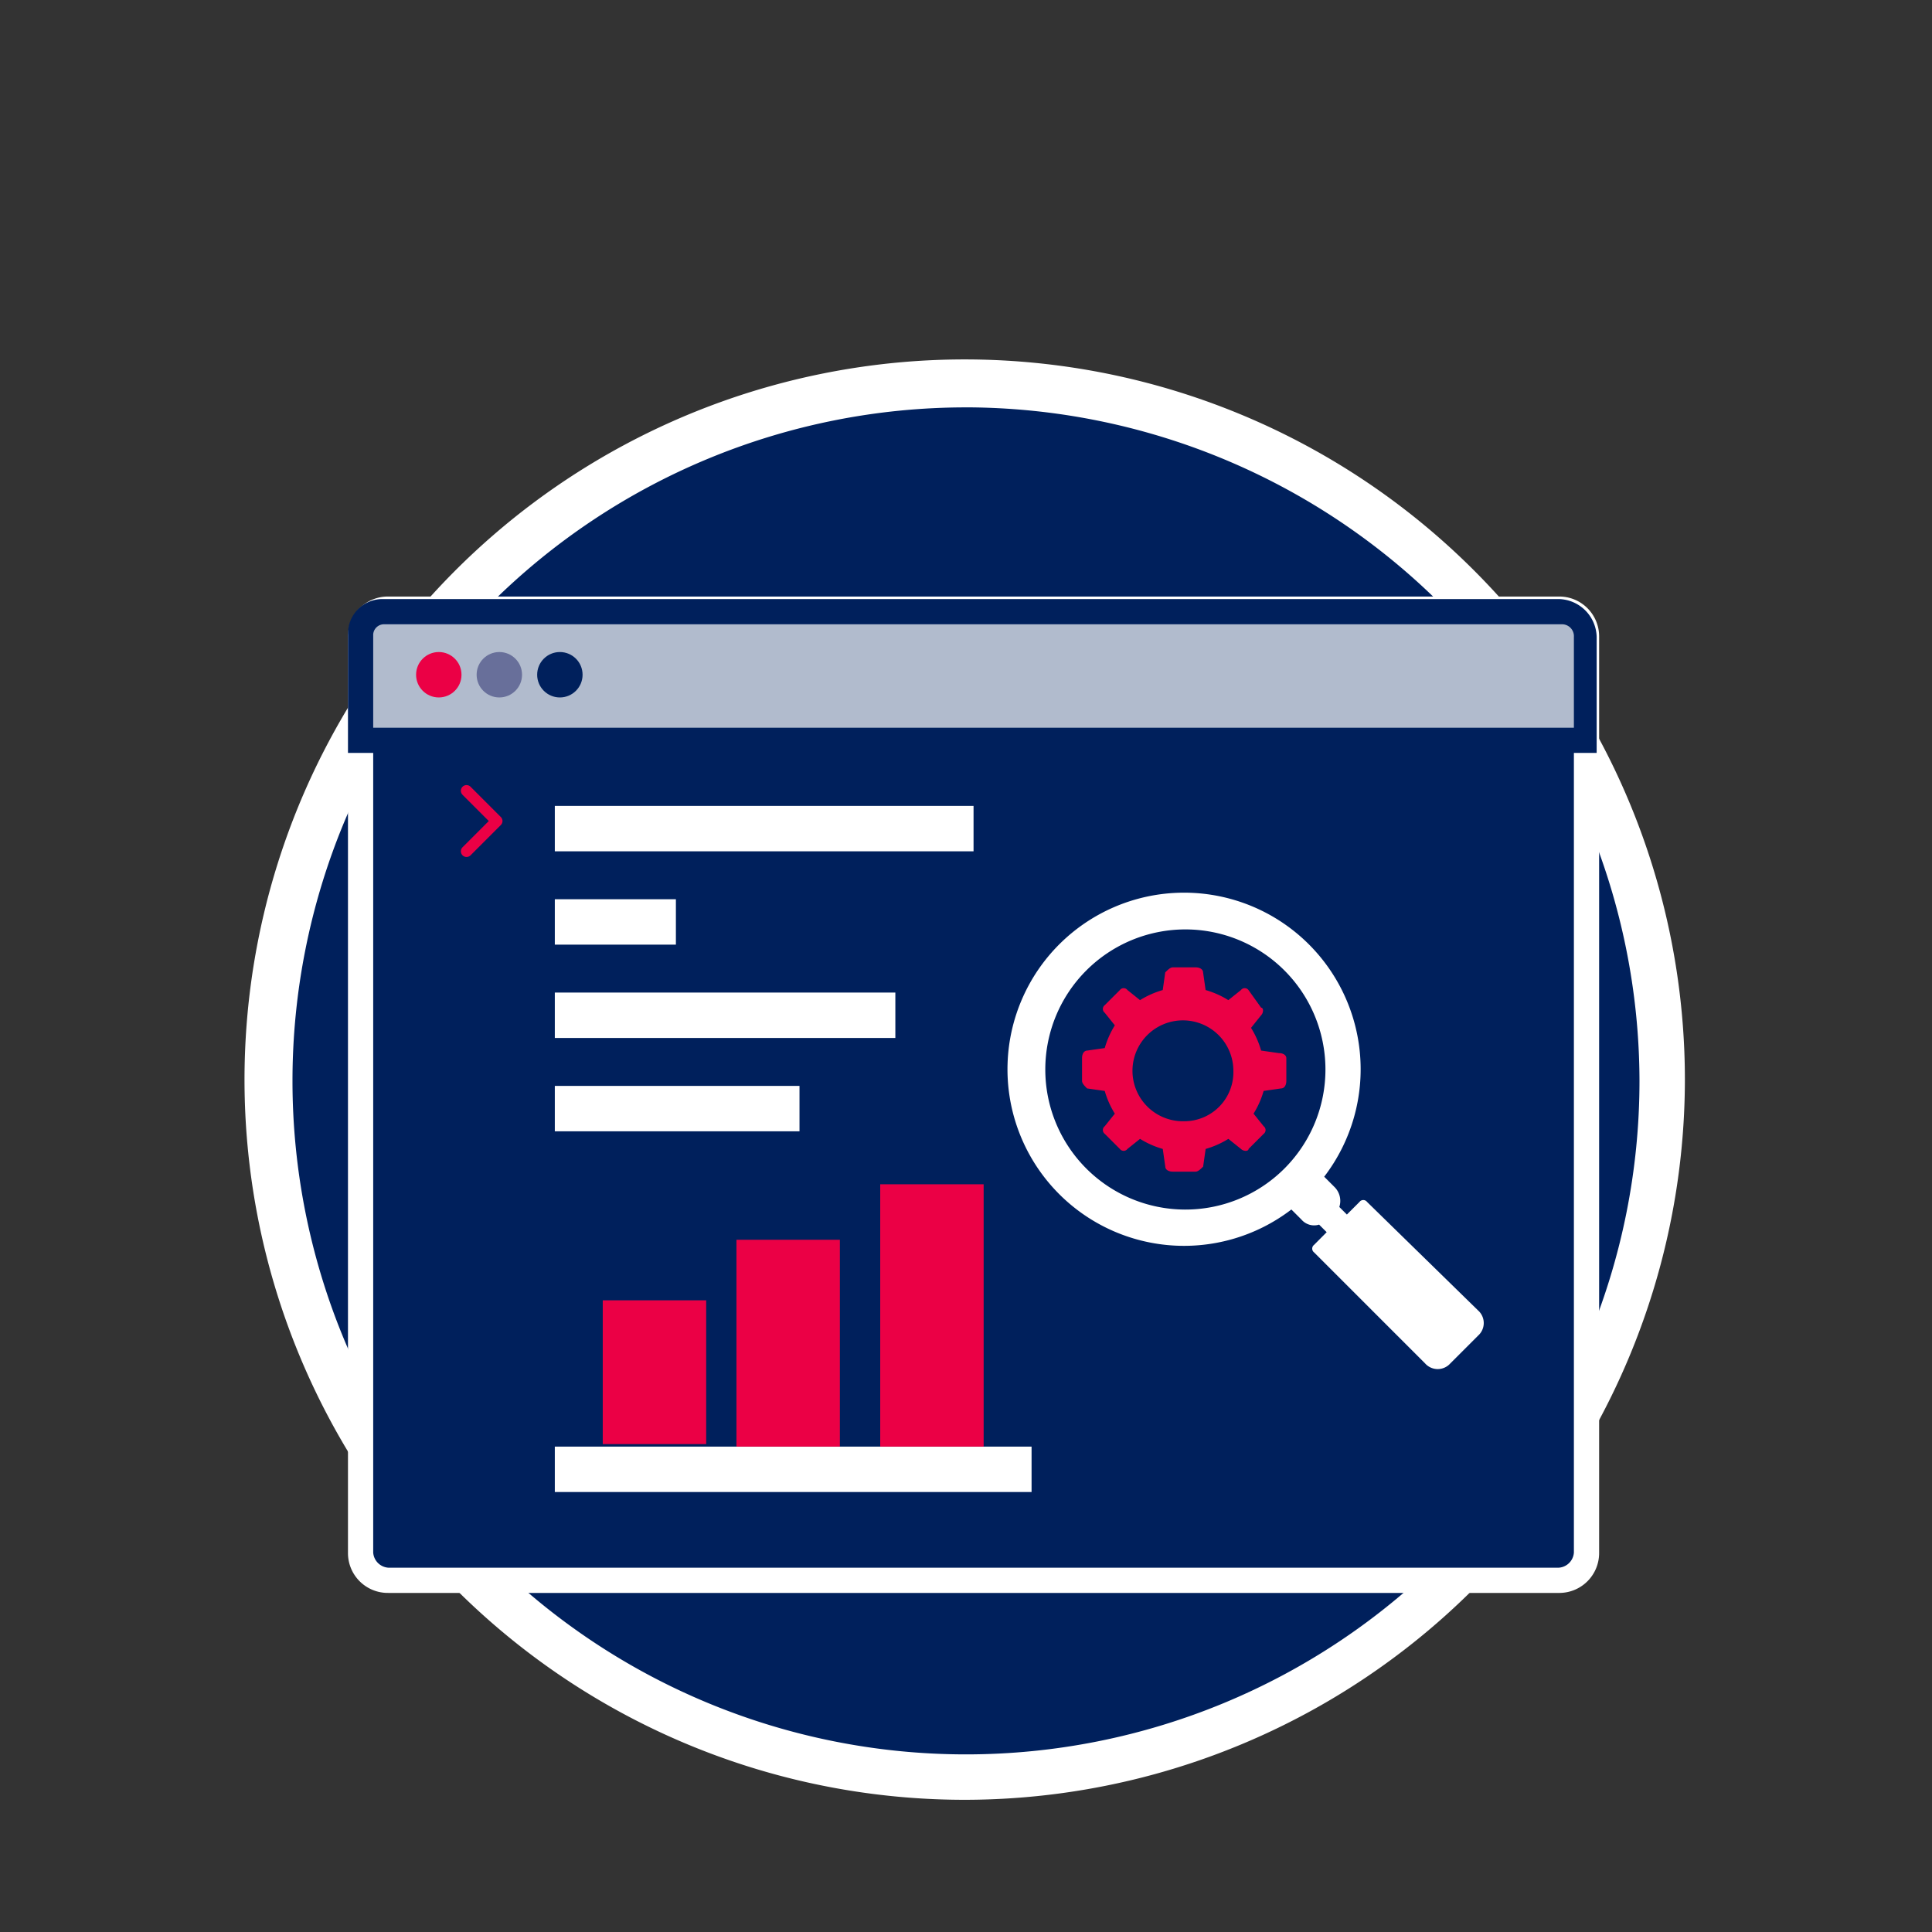 <svg xmlns="http://www.w3.org/2000/svg" viewBox="0 0 170.079 170.079">
  <rect x="0" y="0" width="170.079" height="170.079" fill="#333333" stroke="none"/>
  <title>PICTO_referencement</title>
  <g>
    <path d="M85.039,156.218A61.289,61.289,0,1,0,23.75,94.929h0a61.412,61.412,0,0,0,61.289,61.289" fill="#00205c"/>
    <path d="M85.039,156.218A61.289,61.289,0,1,0,23.75,94.929h0a61.412,61.412,0,0,0,61.289,61.289" fill="#00205c"/>
    <path d="M85.038,158.441a63.4,63.4,0,1,1,63.287-63.513v0A63.448,63.448,0,0,1,85.038,158.441Zm0-122.578a59.29,59.29,0,1,0,59.29,59.29h0A59.422,59.422,0,0,0,85.038,35.86Z" fill="#fff"/>
  </g>
  <g>
    <path d="M137.222,139.119H34.186a2.465,2.465,0,0,1-2.443-2.443V56.068a2.464,2.464,0,0,1,2.443-2.443H137.222a2.463,2.463,0,0,1,2.443,2.443v80.608A2.464,2.464,0,0,1,137.222,139.119Z" fill="#00205c"/>
    <path d="M137.222,140.229H34.186a3.508,3.508,0,0,1-3.553-3.463v-80.7A3.509,3.509,0,0,1,34.1,52.515H137.222a3.507,3.507,0,0,1,3.553,3.462c0,.03,0,.061,0,.091v80.608a3.508,3.508,0,0,1-3.462,3.553ZM34.186,54.736a1.433,1.433,0,0,0-1.332,1.332v80.608a1.434,1.434,0,0,0,1.332,1.332H137.222a1.432,1.432,0,0,0,1.332-1.332V56.068a1.432,1.432,0,0,0-1.332-1.332Z" fill="#fff"/>
  </g>
  <g>
    <path d="M139.665,65.172H31.743V55.847a1.99,1.99,0,0,1,1.98-2h103.5a2.224,2.224,0,0,1,2.221,2.221v9.1Z" fill="#b1bbcd"/>
    <path d="M140.775,66.283H30.633V55.846A3.037,3.037,0,0,1,33.6,52.737q.073,0,.147,0h103.48a3.415,3.415,0,0,1,3.331,3.331V66.283ZM32.854,64.062h105.7V56.068a1.049,1.049,0,0,0-.984-1.11.883.883,0,0,0-.126,0H33.742a.956.956,0,0,0-.888.888Z" fill="#00205c"/>
  </g>
  <circle cx="38.628" cy="59.399" r="1.999" fill="#eb0045"/>
  <circle cx="43.958" cy="59.399" r="1.999" fill="#686f9a"/>
  <circle cx="49.287" cy="59.399" r="1.999" fill="#00205c"/>
  <g>
    <path d="M112.574,92.707l-1.554-.222a7.84,7.84,0,0,0-.888-2l.888-1.11c.222-.222.222-.666,0-.666l-1.111-1.552a.416.416,0,0,0-.666,0l-1.11.888a7.84,7.84,0,0,0-2-.888l-.222-1.554c0-.222-.222-.444-.666-.444h-2c-.222,0-.444.222-.666.444l-.22,1.554a7.906,7.906,0,0,0-2,.888l-1.106-.888a.416.416,0,0,0-.666,0l-1.334,1.331a.418.418,0,0,0,0,.666l.888,1.11a7.91,7.91,0,0,0-.888,2l-1.554.222c-.222,0-.444.222-.444.666v2c0,.222.222.444.444.666l1.554.222a7.91,7.91,0,0,0,.888,2l-.888,1.107a.418.418,0,0,0,0,.666l1.332,1.332a.417.417,0,0,0,.583.084.413.413,0,0,0,.083-.084l1.11-.888a7.942,7.942,0,0,0,2,.888l.222,1.554c0,.222.222.444.666.444h2c.222,0,.444-.222.666-.444l.222-1.554a7.91,7.91,0,0,0,2-.888l1.11.888c.222.222.666.222.666,0l1.332-1.332a.416.416,0,0,0,0-.666l-.892-1.11a7.84,7.84,0,0,0,.888-2l1.554-.222c.222,0,.444-.222.444-.666v-2C113.24,92.929,113.018,92.707,112.574,92.707Zm-8.438,6a4.441,4.441,0,1,1,4.441-4.45,4.317,4.317,0,0,1-4.184,4.446q-.129,0-.258,0Z" fill="#eb0045"/>
    <path d="M120.346,105.809a.416.416,0,0,0-.666,0l-1.11,1.11-.666-.666a1.725,1.725,0,0,0-.444-1.776l-.888-.888a15.545,15.545,0,1,0-2.889,2.886l.888.888a1.474,1.474,0,0,0,1.554.444l.666.666-1.108,1.114a.418.418,0,0,0,0,.666l9.771,9.771a1.484,1.484,0,0,0,2.221,0l2.443-2.443a1.483,1.483,0,0,0,.126-2.095,1.249,1.249,0,0,0-.126-.126Zm-7.328-2.887a12.331,12.331,0,1,1,.105-.105Z" fill="#fff"/>
  </g>
  <rect x="48.842" y="70.946" width="36.862" height="3.997" fill="#fff"/>
  <rect x="48.842" y="79.162" width="10.659" height="3.997" fill="#fff"/>
  <rect x="48.842" y="87.378" width="29.978" height="3.997" fill="#fff"/>
  <rect x="48.842" y="95.595" width="21.54" height="3.997" fill="#fff"/>
  <rect x="48.842" y="127.349" width="41.97" height="3.997" fill="#fff"/>
  <path d="M41.07,74.942l2.665-2.665L41.07,69.613" fill="none" stroke="#eb0045" stroke-linecap="round" stroke-linejoin="round"/>
  <rect x="53.062" y="114.47" width="9.105" height="12.657" fill="#eb0045"/>
  <rect x="77.488" y="104.255" width="9.105" height="23.094" fill="#eb0045"/>
  <rect x="64.831" y="109.14" width="9.105" height="18.209" fill="#eb0045"/>
</svg>
